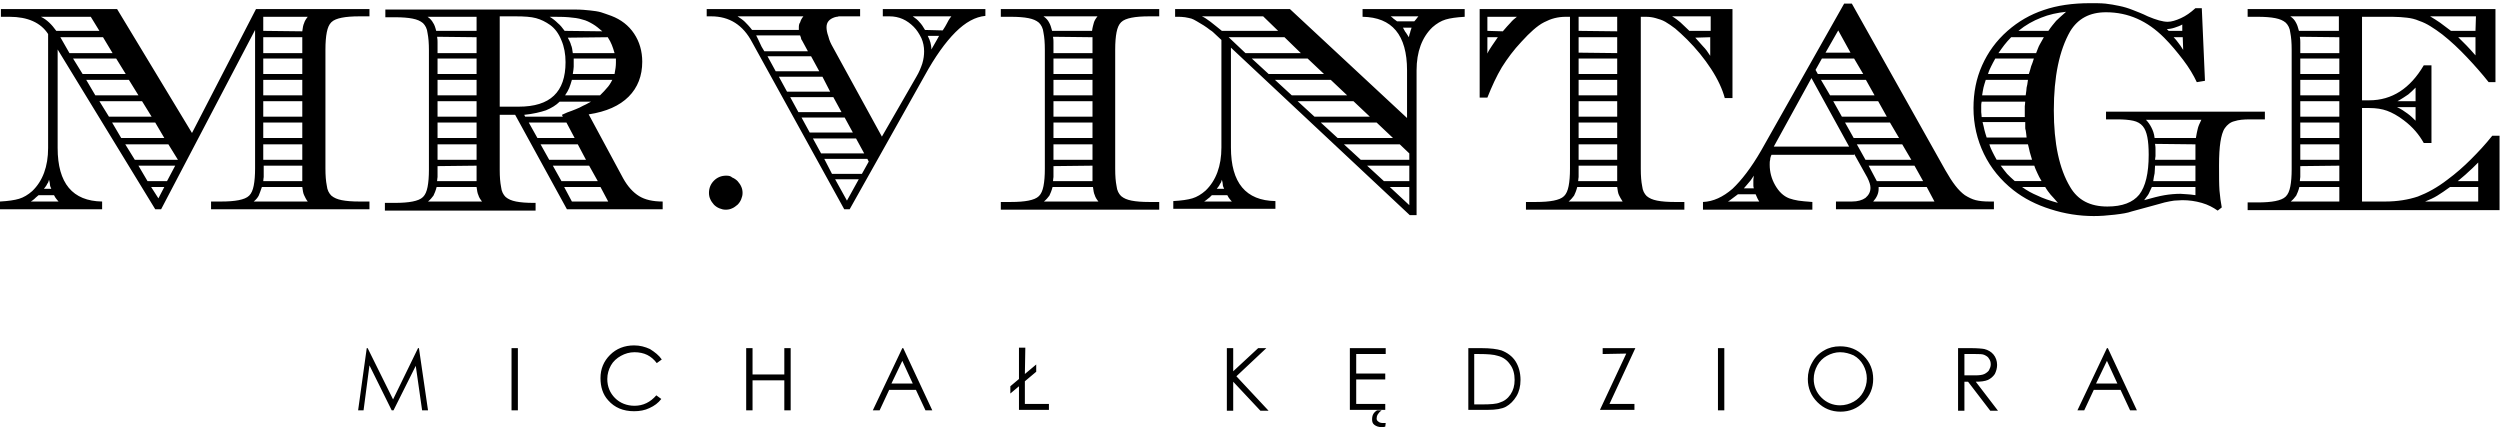 <?xml version="1.0" encoding="utf-8"?>
<!-- Generator: Adobe Illustrator 23.0.3, SVG Export Plug-In . SVG Version: 6.00 Build 0)  -->
<svg version="1.1" id="Layer_1" xmlns="http://www.w3.org/2000/svg" xmlns:xlink="http://www.w3.org/1999/xlink" x="0px" y="0px"
	 viewBox="0 0 550.8 94.1" style="enable-background:new 0 0 550.8 94.1;" xml:space="preserve">
<style type="text/css">
	.st0{fill:#000000;}
</style>
<g>
	<path class="st0" d="M78.9,90.4l1.9-13.7H81L86.6,88l5.5-11.3h0.2l2,13.7H93l-1.4-9.8l-4.9,9.8h-0.4l-4.9-9.9l-1.3,9.9H78.9
		L78.9,90.4z M157.6,41.7h3.6c-0.1-0.8-0.5-1.6-1.2-2.1C159,39.8,158,40.7,157.6,41.7L157.6,41.7z M161.2,43h-3.8
		c0.2,1.2,1.3,2.2,2.6,2.3C160.7,44.8,161.1,43.9,161.2,43L161.2,43z M160,38.7c-1.1,0-2,0.4-2.7,1.1c-0.7,0.7-1.1,1.6-1.1,2.7
		c0,0.5,0.1,1,0.3,1.4c0.2,0.5,0.5,0.8,0.8,1.2c0.3,0.3,0.7,0.6,1.2,0.8s0.9,0.3,1.4,0.3s1-0.1,1.4-0.3c0.5-0.2,0.8-0.5,1.2-0.8
		c0.3-0.3,0.6-0.7,0.8-1.2s0.3-0.9,0.3-1.4s-0.1-1-0.3-1.4c-0.2-0.5-0.5-0.8-0.8-1.2c-0.3-0.3-0.7-0.6-1.2-0.8
		C161,38.8,160.6,38.7,160,38.7L160,38.7z M66.6,41.2c0.1,0.8,0.2,1.4,0.4,1.8c0.2,0.4,0.4,0.9,0.8,1.4H55.9
		c0.5-0.4,0.9-0.9,1.1-1.3c0.2-0.4,0.4-1.1,0.7-1.9H66.6L66.6,41.2z M66.6,36.5v3.4H58c0-0.4,0.1-0.7,0.1-0.9s0-0.6,0-1v-1.5H66.6
		L66.6,36.5z M66.6,31.8v3.4H58v-3.4L66.6,31.8L66.6,31.8z M66.6,27v3.4H58V27H66.6L66.6,27z M66.6,22.3v3.4H58v-3.4H66.6L66.6,22.3
		z M66.6,17.6V21H58v-3.4H66.6L66.6,17.6z M66.6,12.9v3.4H58v-3.4H66.6L66.6,12.9z M66.6,8.2v3.5H58V8.2H66.6L66.6,8.2z M58,6.8V3.7
		h9.8c-0.4,0.5-0.7,1-0.8,1.4c-0.2,0.4-0.3,1-0.4,1.8L58,6.8L58,6.8z M9.6,41.7c0.4-0.5,0.7-0.9,0.8-1.2c0.2-0.2,0.3-0.5,0.4-0.9
		c0.1,0.4,0.2,0.7,0.2,1s0.1,0.6,0.3,1H9.6V41.7z M11.9,43c0.2,0.4,0.4,0.7,0.5,0.8s0.2,0.3,0.5,0.6H6.8c0.3-0.2,0.6-0.4,0.8-0.6
		C7.7,43.7,8,43.4,8.5,43H11.9L11.9,43z M36.2,41.2l-1.3,2.5l-1.6-2.5H36.2L36.2,41.2z M38.6,36.5l-1.8,3.4h-4.3l-2-3.4H38.6
		L38.6,36.5z M37.1,31.8l2.1,3.4h-9.5l-2.1-3.4L37.1,31.8L37.1,31.8z M34.2,27l2,3.4h-9.5l-2-3.4H34.2L34.2,27z M31.3,22.3l2.1,3.4
		H24l-2.1-3.4H31.3L31.3,22.3z M28.4,17.6l2.1,3.4H21l-2-3.4H28.4L28.4,17.6z M25.6,12.9l2.1,3.4h-9.5l-2.1-3.4H25.6L25.6,12.9z
		 M22.7,8.2l2.1,3.5h-9.5l-2-3.5H22.7L22.7,8.2z M21.9,6.8h-9.5c-1-1.4-2.1-2.5-3.4-3.1h11L21.9,6.8L21.9,6.8z M56.2,6.6v30.5
		c0,1.5-0.1,2.8-0.3,3.8s-0.5,1.7-1,2.2s-1.3,0.8-2.3,1s-2.3,0.3-3.9,0.3h-2.2v1.7h34.9v-1.7h-2.2c-1.6,0-2.9-0.1-3.9-0.3
		s-1.7-0.5-2.3-1c-0.5-0.5-0.9-1.2-1-2.2c-0.2-1-0.3-2.2-0.3-3.8V10.9c0-1.5,0.1-2.8,0.3-3.8c0.2-1,0.5-1.7,1-2.2s1.3-0.8,2.3-1
		s2.3-0.3,3.9-0.3h2.2V2h-25L42.3,29.3L25.8,2H0.2v1.7h1.9c4,0,6.9,1.3,8.5,3.8v25.1c0,4.1-1.2,7.3-3.5,9.5
		c-0.9,0.8-1.9,1.4-2.9,1.7S1.8,44.3,0,44.4v1.7h22.5v-1.7c-6.5-0.1-9.8-4-9.8-11.8V10.9l21.5,35.2h1.3L56.2,6.6L56.2,6.6z
		 M110.1,23.6v-20h3.5c1.9,0,3.4,0.1,4.5,0.4c1.1,0.3,2.1,0.8,3.1,1.5c1.1,0.8,1.9,1.9,2.5,3.4c0.6,1.4,0.9,3,0.9,4.8
		c0,6.6-3.4,9.8-10.3,9.8h-4.2V23.6z M105,41.2c0.1,0.8,0.2,1.4,0.4,1.8c0.1,0.4,0.4,0.9,0.8,1.4H94.3c0.5-0.4,0.9-0.9,1.2-1.3
		c0.2-0.4,0.5-1.1,0.7-1.9H105L105,41.2z M105,36.5v3.4h-8.7c0-0.4,0.1-0.7,0.1-0.9c0-0.3,0-0.6,0-0.9v-1.5L105,36.5L105,36.5z
		 M105,31.8v3.4h-8.6v-3.4L105,31.8L105,31.8z M105,27v3.4h-8.6V27H105L105,27z M105,22.3v3.4h-8.6v-3.4H105L105,22.3z M105,17.6V21
		h-8.6v-3.4H105L105,17.6z M105,12.9v3.4h-8.6v-3.4H105L105,12.9z M105,8.2v3.5h-8.6V10c0-0.2,0-0.5,0-0.7c0-0.3,0-0.7-0.1-1.2
		L105,8.2L105,8.2z M105,6.8h-8.9C95.9,6,95.7,5.4,95.4,5c-0.2-0.4-0.6-0.9-1.2-1.3H105V6.8L105,6.8z M132.3,41.2l1.7,3.2h-8
		l-1.7-3.2H132.3L132.3,41.2z M129.8,36.5l1.9,3.4h-8l-1.9-3.4H129.8L129.8,36.5z M127.3,31.8l1.8,3.4H121l-1.9-3.4L127.3,31.8
		L127.3,31.8z M124.8,27l1.8,3.4h-8.2l-1.9-3.4H124.8L124.8,27z M130.4,22.3c-0.4,0.2-0.9,0.5-1.3,0.7c-0.4,0.2-0.9,0.4-1.4,0.7
		c-0.5,0.2-1.1,0.5-1.7,0.7s-1.4,0.5-2.2,0.9l0.2,0.4h-8.3l-0.2-0.4c2-0.2,3.6-0.6,4.8-1c1.2-0.5,2.2-1.1,3-1.9h7.1V22.3z
		 M134.9,17.6c-0.4,0.8-0.8,1.4-1.2,1.8c-0.3,0.4-0.8,0.9-1.5,1.6h-7.7c0.4-0.6,0.7-1.1,0.9-1.6c0.2-0.5,0.4-1.1,0.6-1.8L134.9,17.6
		L134.9,17.6z M135.7,12.9v0.9c0,0.7-0.1,1.5-0.3,2.5h-9.2c0.1-0.7,0.2-1.2,0.2-1.6c0-0.4,0-1,0-1.8L135.7,12.9L135.7,12.9z
		 M133.9,8.2c0.4,0.6,0.7,1.2,0.9,1.7s0.4,1.1,0.6,1.8h-9.2c-0.1-0.8-0.2-1.4-0.4-1.8c-0.1-0.5-0.4-1-0.7-1.6L133.9,8.2L133.9,8.2z
		 M124.4,6.8c-0.5-0.7-1-1.3-1.5-1.7c-0.5-0.5-1.1-1-1.8-1.4c1.7,0,3.1,0,4.2,0.1s2.1,0.2,3,0.5c0.9,0.2,1.6,0.6,2.3,1
		s1.4,1,2.1,1.6L124.4,6.8L124.4,6.8z M129.7,25.2c3.9-0.6,6.8-1.9,8.8-3.9s3-4.6,3-7.7c0-2.3-0.6-4.4-1.8-6.2s-2.9-3.1-5-3.9
		c-0.9-0.3-1.6-0.6-2.3-0.8s-1.5-0.3-2.4-0.4c-0.9-0.1-2-0.2-3.4-0.2c-1.3,0-3.1,0-5.2,0H84.9v1.7H87c1.6,0,2.9,0.1,3.9,0.3
		c1,0.2,1.7,0.5,2.3,1c0.5,0.5,0.9,1.2,1,2.2c0.2,1,0.3,2.2,0.3,3.8v26.3c0,1.5-0.1,2.8-0.3,3.8c-0.2,1-0.5,1.7-1,2.2
		s-1.3,0.8-2.3,1s-2.3,0.3-3.9,0.3h-2.2v1.7H118v-1.7h-0.4c-1.6,0-2.9-0.1-3.9-0.3s-1.7-0.5-2.3-1c-0.5-0.5-0.9-1.2-1-2.2
		c-0.2-1-0.3-2.2-0.3-3.8V25.3h3.4l11.4,20.8H146v-1.7c-2.2,0-3.9-0.4-5.2-1.2s-2.5-2.1-3.5-3.9L129.7,25.2L129.7,25.2z M189.2,39.5
		l-2.6,4.7l-2.6-4.7H189.2L189.2,39.5z M191.1,35l0.3,0.6l-1.5,2.7h-6.6l-1.7-3.3H191.1L191.1,35z M188.6,30.5l1.8,3.3h-9.5
		l-1.8-3.3H188.6L188.6,30.5z M186.1,25.9l1.8,3.3h-9.5l-1.8-3.3H186.1L186.1,25.9z M183.6,21.4l1.8,3.3h-9.5l-1.8-3.3H183.6
		L183.6,21.4z M181.2,16.9l1.7,3.3h-9.5l-1.8-3.3L181.2,16.9L181.2,16.9z M178.7,12.4l1.8,3.3h-9.6l-1.8-3.3H178.7L178.7,12.4z
		 M176.3,7.9c0.1,0.2,0.2,0.4,0.2,0.6c0,0.1,0.1,0.3,0.2,0.4l1.3,2.4h-9.6l-0.6-1L167,8.6l-0.4-0.8h9.7V7.9z M176,6.6h-10.3
		c-0.6-0.8-1.2-1.4-1.6-1.8c-0.4-0.4-1-0.8-1.6-1.2H177c-0.4,0.5-0.6,0.9-0.7,1.3C176,5.3,176,5.7,176,6.2V6.6L176,6.6z M206.9,7.9
		l-0.5,0.9l-1.2,2.1c0-0.6-0.1-1.1-0.2-1.5c-0.1-0.4-0.3-0.9-0.6-1.5L206.9,7.9L206.9,7.9z M203.8,6.6c-0.4-0.7-0.8-1.3-1.2-1.7
		c-0.4-0.5-0.9-0.9-1.5-1.3h8.5c-0.5,0.6-0.8,1.2-1,1.6c-0.2,0.4-0.5,0.9-0.9,1.5L203.8,6.6L203.8,6.6z M194.3,30.1l-10.8-19.7
		c-0.4-0.7-0.8-1.5-1-2.4c-0.3-0.8-0.4-1.5-0.4-2c0-1.1,0.6-1.8,1.8-2.2c0.1,0,0.3-0.1,0.4-0.1c0.1,0,0.3,0,0.5-0.1
		c0.2,0,0.5,0,0.9,0s0.9,0,1.5,0h2.3V2h-33.8v1.6h1c4,0,7,1.9,9,5.7L186,46.1h1.2l16.5-29.4c2.3-4.2,4.6-7.4,6.8-9.6
		s4.4-3.4,6.6-3.6V2h-22.6v1.6h1.5c1,0,2,0.2,2.9,0.6c0.9,0.4,1.7,1,2.4,1.7s1.2,1.5,1.7,2.5c0.4,0.9,0.6,1.9,0.6,2.9
		c0,0.8-0.1,1.7-0.4,2.7c-0.3,0.9-0.7,1.9-1.3,2.9L194.3,30.1L194.3,30.1z M240.8,41.2c0.1,0.8,0.2,1.4,0.4,1.8
		c0.1,0.4,0.4,0.9,0.8,1.4h-12c0.5-0.4,0.9-0.9,1.2-1.3c0.2-0.4,0.5-1.1,0.7-1.9H240.8L240.8,41.2z M240.7,36.5v3.4H232
		c0-0.4,0.1-0.7,0.1-0.9c0-0.3,0-0.6,0-0.9v-1.5L240.7,36.5L240.7,36.5z M240.7,31.8v3.4h-8.6v-3.4L240.7,31.8L240.7,31.8z
		 M240.7,27v3.4h-8.6V27H240.7L240.7,27z M240.7,22.3v3.4h-8.6v-3.4H240.7L240.7,22.3z M240.7,17.6V21h-8.6v-3.4H240.7L240.7,17.6z
		 M240.7,12.9v3.4h-8.6v-3.4H240.7L240.7,12.9z M240.7,8.2v3.5h-8.6V10c0-0.2,0-0.5,0-0.7c0-0.3,0-0.7-0.1-1.2L240.7,8.2L240.7,8.2z
		 M231.8,6.8c-0.2-0.8-0.4-1.4-0.7-1.9c-0.2-0.4-0.6-0.9-1.2-1.3h11.9c-0.4,0.5-0.7,1-0.8,1.4c-0.1,0.4-0.3,1-0.4,1.8H231.8
		L231.8,6.8z M230.2,37.2c0,1.5-0.1,2.8-0.3,3.8s-0.5,1.7-1,2.2s-1.3,0.8-2.3,1s-2.3,0.3-3.9,0.3h-2.2v1.7h34.9v-1.7h-2.2
		c-1.6,0-2.9-0.1-3.9-0.3s-1.7-0.5-2.3-1c-0.5-0.5-0.9-1.2-1-2.2c-0.2-1-0.3-2.2-0.3-3.8V10.9c0-1.5,0.1-2.8,0.3-3.8s0.5-1.7,1-2.2
		s1.3-0.8,2.3-1s2.3-0.3,3.9-0.3h2.2V2h-34.9v1.7h2.2c1.6,0,2.9,0.1,3.9,0.3s1.7,0.5,2.3,1c0.5,0.5,0.9,1.2,1,2.2
		c0.2,1,0.3,2.2,0.3,3.8V37.2L230.2,37.2z M284.2,2h-25.3v1.7h0.4c0.6,0,1.2,0,1.8,0.1c0.6,0.1,1,0.2,1.4,0.3
		c0.3,0.1,0.7,0.3,1.2,0.6c0.5,0.3,1,0.6,1.5,0.9s1,0.7,1.4,1c0.5,0.3,0.8,0.6,1,0.8l1.5,1.4v23.7c0,4.1-1.2,7.3-3.5,9.5
		c-0.9,0.8-1.9,1.4-2.9,1.7s-2.4,0.5-4.2,0.6V46H281v-1.7c-6.5-0.1-9.8-4-9.8-11.8v-22l39.4,36.9h1.5V15.5c0-4.1,1.2-7.3,3.5-9.5
		c0.9-0.8,1.9-1.4,2.9-1.7c1-0.3,2.4-0.5,4.2-0.6V2h-22.5v1.7c6.5,0.1,9.8,4,9.8,11.8V26L284.2,2L284.2,2z M281.6,6.8h-12.4
		c-0.9-0.7-1.7-1.4-2.5-2s-1.4-1-1.9-1.2h13.5L281.6,6.8L281.6,6.8z M283,8.2l3.6,3.5h-12.2l-3.7-3.5H283L283,8.2z M288.1,12.9
		l3.6,3.4h-12.2l-3.7-3.4H288.1L288.1,12.9z M293.2,17.6l3.6,3.4h-12.2l-3.7-3.4H293.2L293.2,17.6z M298.2,22.3l3.6,3.4h-12.2
		l-3.7-3.4H298.2L298.2,22.3z M303.3,27l3.6,3.4h-12.2L291,27H303.3L303.3,27z M308.4,31.8l2.1,2v1.4h-10.7l-3.7-3.4L308.4,31.8
		L308.4,31.8z M310.5,36.5v3.4h-5.6l-3.7-3.4H310.5L310.5,36.5z M310.5,41.2v4l-4.3-4H310.5L310.5,41.2z M270.4,43
		c0.2,0.4,0.4,0.7,0.5,0.8s0.2,0.3,0.5,0.6h-6.1c0.3-0.2,0.6-0.4,0.8-0.6c0.2-0.1,0.5-0.4,0.9-0.8H270.4L270.4,43z M268,41.7
		c0.4-0.5,0.7-0.9,0.8-1.2c0.2-0.2,0.3-0.5,0.4-0.9c0.1,0.4,0.2,0.7,0.2,1s0.1,0.6,0.3,1H268V41.7z M307.8,4.7
		c-0.4-0.3-0.7-0.5-0.8-0.6c-0.1-0.1-0.3-0.3-0.6-0.5h6.1c-0.2,0.2-0.3,0.4-0.4,0.5s-0.2,0.3-0.5,0.6H307.8L307.8,4.7z M311,6.1
		c-0.1,0.4-0.3,0.8-0.3,1c-0.1,0.2-0.2,0.6-0.3,1.1c-0.4-0.6-0.6-1-0.8-1.2c-0.1-0.2-0.3-0.5-0.5-0.9H311L311,6.1z M347.8,6.8V3.7
		h8.5v3.2L347.8,6.8L347.8,6.8z M347.8,11.6V8.2h8.5v3.5L347.8,11.6L347.8,11.6z M347.8,16.3v-3.4h8.5v3.4H347.8L347.8,16.3z
		 M347.8,21v-3.4h8.5V21H347.8L347.8,21z M347.8,25.7v-3.4h8.5v3.4H347.8L347.8,25.7z M347.8,30.4V27h8.5v3.4H347.8L347.8,30.4z
		 M347.8,35.2v-3.4h8.5v3.4H347.8L347.8,35.2z M347.7,39.9c0-0.4,0.1-0.7,0.1-0.9s0-0.6,0-1v-1.5h8.5v3.4H347.7L347.7,39.9z
		 M356.3,41.2c0.1,0.8,0.2,1.4,0.4,1.8c0.2,0.4,0.4,0.8,0.8,1.4h-11.9c0.5-0.4,0.9-0.9,1.2-1.3c0.2-0.4,0.5-1.1,0.7-1.9H356.3
		L356.3,41.2z M327.7,6.8V3.7h6.5c-0.5,0.4-1,0.8-1.4,1.3c-0.5,0.5-1,1.1-1.7,1.9L327.7,6.8L327.7,6.8z M376.8,8.2v4.1
		c-0.5-0.8-1-1.5-1.6-2.1c-0.5-0.6-1.1-1.2-1.7-1.9L376.8,8.2L376.8,8.2z M376.8,6.8h-4.6c-0.8-0.8-1.5-1.4-2-1.9
		c-0.5-0.4-1.1-0.9-1.8-1.3h8.5v3.2H376.8z M381.6,2H326v19.5h1.7c1-2.5,2-4.7,3.2-6.7c1.2-1.9,2.6-3.8,4.3-5.6
		c1-1.1,1.8-1.9,2.6-2.6c0.8-0.7,1.6-1.3,2.4-1.7c0.8-0.4,1.5-0.7,2.3-0.9c0.8-0.2,1.6-0.3,2.5-0.3h0.9v33.5c0,1.5-0.1,2.8-0.3,3.8
		c-0.2,1-0.5,1.7-1,2.2s-1.3,0.8-2.3,1s-2.3,0.3-3.9,0.3h-2.2v1.7h34.9v-1.7H369c-1.6,0-2.9-0.1-3.9-0.3s-1.7-0.5-2.3-1
		c-0.5-0.5-0.9-1.2-1-2.2c-0.2-1-0.3-2.2-0.3-3.8V3.7h1.1c0.8,0,1.5,0.1,2.2,0.3s1.4,0.4,2.1,0.8c0.7,0.4,1.4,0.9,2.2,1.5
		c0.8,0.7,1.6,1.4,2.6,2.4c2,2,3.8,4.2,5.3,6.5s2.5,4.5,3,6.4h1.7V2H381.6z M330,8.2c-0.5,0.8-1,1.4-1.3,1.9c-0.3,0.5-0.7,1-1,1.7
		V8.2H330L330,8.2z M407.4,32.3h-16.6l8.3-15.1L407.4,32.3L407.4,32.3z M402.2,11.6l2.8-4.9l2.7,4.9H402.2L402.2,11.6z M400.5,16.3
		l-0.5-0.9l1.4-2.5h7.1l2,3.4L400.5,16.3L400.5,16.3z M403.2,21l-2-3.4h9.9L413,21H403.2L403.2,21z M405.8,25.7l-1.9-3.4h9.9
		l1.9,3.4H405.8L405.8,25.7z M408.4,30.4l-1.9-3.4h9.9l2,3.4H408.4L408.4,30.4z M411,35.2l-1.9-3.4h10l2,3.4H411L411,35.2z
		 M413.5,39.9l-1.8-3.4h10.1l1.9,3.4H413.5L413.5,39.9z M413.9,41.2h10.6l1.7,3.2h-13.5c0.8-0.9,1.2-1.8,1.2-2.8L413.9,41.2
		L413.9,41.2z M384.2,41.5c0.5-0.6,0.9-1,1.2-1.4c0.3-0.3,0.6-0.8,1-1.4c0,0.3-0.1,0.6-0.1,0.9c0,0.2,0,0.5,0,0.7c0,0.1,0,0.3,0,0.5
		c0,0.1,0,0.4,0.1,0.7H384.2L384.2,41.5z M386.8,42.8c0.2,0.4,0.3,0.7,0.4,0.9s0.2,0.4,0.4,0.7h-6.9c0.4-0.2,0.7-0.5,1-0.7
		s0.7-0.5,1.2-0.9H386.8L386.8,42.8z M408.5,33.9l2.9,5.2c0.5,1,0.7,1.7,0.7,2.3c0,0.9-0.4,1.6-1.1,2.2c-0.7,0.5-1.7,0.8-3,0.8h-3.5
		v1.7h34.8v-1.7h-1c-1.2,0-2.2-0.1-3-0.3s-1.6-0.6-2.4-1.1c-0.7-0.5-1.4-1.2-2.1-2.1c-0.7-0.9-1.4-2-2.2-3.4L408,0.8h-1.7L388,33.2
		c-2.2,3.8-4.3,6.5-6.3,8.4c-2.1,1.8-4.2,2.8-6.5,2.9v1.7h24.1v-1.7c-1.4-0.1-2.4-0.2-3.1-0.3s-1.4-0.3-2-0.5
		c-1.3-0.5-2.3-1.5-3.1-2.9c-0.8-1.4-1.2-2.9-1.2-4.5c0-0.4,0-0.8,0.1-1.1c0-0.3,0.1-0.7,0.3-1.1h18.2V33.9z M483.7,41.2V43
		c-0.8-0.1-1.4-0.2-1.8-0.2c-0.5,0-1-0.1-1.5-0.1c-1.1,0-2.3,0.1-3.5,0.3s-2.7,0.6-4.5,1.1c0.4-0.6,0.8-1,1-1.4s0.4-0.9,0.7-1.5
		L483.7,41.2L483.7,41.2z M483.7,36.5v3.4h-9.3c0.1-0.7,0.2-1.3,0.3-1.7c0-0.4,0.1-1,0.1-1.7H483.7L483.7,36.5z M483.7,31.8v3.4
		h-8.9c0-0.3,0.1-0.6,0.1-0.8s0-0.4,0-0.6c0-0.2,0-0.5,0-0.9c0-0.3,0-0.7-0.1-1.2L483.7,31.8L483.7,31.8z M474.7,30.4
		c-0.1-1-0.4-1.7-0.7-2.3c-0.3-0.6-0.7-1.2-1.2-1.7H485c-0.4,0.8-0.7,1.5-0.8,2c-0.1,0.5-0.3,1.2-0.4,2H474.7L474.7,30.4z
		 M480.9,8.2L481,11c-0.4-0.7-0.8-1.2-1.1-1.6c-0.3-0.4-0.6-0.8-1-1.2H480.9L480.9,8.2z M480.8,6.8h-3l-0.4-0.4
		c0.5,0,1.1-0.1,1.7-0.3s1.2-0.4,1.7-0.7L480.8,6.8L480.8,6.8z M450.6,41.2c0.4,0.7,0.8,1.2,1.2,1.7c0.4,0.4,0.9,1,1.6,1.8
		c-1.8-0.5-3.3-1-4.5-1.6c-1.2-0.5-2.3-1.1-3.4-1.9H450.6L450.6,41.2z M448.2,36.5c0.2,0.7,0.5,1.2,0.7,1.7s0.5,1,0.9,1.7h-5.9
		c-0.7-0.6-1.2-1.1-1.7-1.6c-0.4-0.5-0.9-1.1-1.4-1.8L448.2,36.5L448.2,36.5z M446.8,31.8c0.2,0.7,0.3,1.3,0.4,1.7s0.3,1,0.5,1.7
		h-7.8c-0.4-0.7-0.7-1.3-0.9-1.7c-0.2-0.4-0.5-1-0.7-1.7H446.8L446.8,31.8z M446.2,27c0,0.4,0,0.8,0,1c0,0.3,0,0.5,0.1,0.7
		c0,0.2,0.1,0.4,0.1,0.7c0,0.2,0.1,0.6,0.1,0.9h-8.8c-0.2-0.7-0.4-1.2-0.5-1.7c-0.1-0.4-0.2-1-0.4-1.7h9.4V27z M446.2,22.3
		c0,0.5-0.1,0.9-0.1,1.1s0,0.6,0,1.2v1.2h-9.5c0-0.5-0.1-0.8-0.1-1.1c0-0.3,0-0.6,0-0.9c0-0.1,0-0.3,0-0.5s0-0.5,0.1-0.9h9.6V22.3z
		 M446.8,17.6c-0.1,0.8-0.2,1.4-0.3,1.7c0,0.4-0.1,0.9-0.2,1.7h-9.6c0.1-0.7,0.2-1.2,0.3-1.7c0.1-0.5,0.3-1,0.5-1.7L446.8,17.6
		L446.8,17.6z M448.1,12.9c-0.2,0.7-0.4,1.2-0.6,1.7c-0.1,0.5-0.3,1-0.5,1.7h-9c0.2-0.7,0.5-1.3,0.7-1.7s0.5-1,0.9-1.7H448.1
		L448.1,12.9z M450.3,8.2c-0.3,0.5-0.6,1.1-0.9,1.6s-0.5,1.2-0.8,1.9h-8.3c0.5-0.7,0.9-1.3,1.3-1.8s0.9-1.1,1.5-1.7H450.3L450.3,8.2
		z M444.7,6.8c1.6-1.3,3.2-2.2,5-2.9c1.7-0.7,3.6-1.1,5.5-1.3c-0.9,0.8-1.6,1.4-2.2,2c-0.5,0.6-1.1,1.3-1.7,2.2H444.7L444.7,6.8z
		 M485.1,1.8h-1.4c-1.1,1-2.1,1.7-3.2,2.2s-2.1,0.8-2.9,0.8c-1.1,0-2.5-0.4-4.4-1.2c-1.2-0.6-2.3-1-3.3-1.4s-2-0.7-3-0.9
		s-2-0.4-3-0.5s-2.2-0.1-3.4-0.1c-3.9,0-7.3,0.5-10.2,1.5c-3,1-5.6,2.5-8,4.6c-2.5,2.2-4.3,4.7-5.6,7.6c-1.3,2.9-1.9,6-1.9,9.4
		c0,3.6,0.8,7,2.3,10.1c1.5,3.1,3.7,5.8,6.5,8c2.3,1.8,5,3.2,8.2,4.2c3.1,1,6.3,1.5,9.5,1.5c1.4,0,2.9-0.1,4.6-0.3s2.9-0.4,3.7-0.7
		c1.8-0.5,3.3-0.9,4.4-1.2c1.2-0.3,2.1-0.6,2.9-0.8s1.5-0.3,2.1-0.4c0.6,0,1.2-0.1,1.8-0.1c1.5,0,2.9,0.2,4.3,0.6
		c1.4,0.4,2.5,1,3.5,1.7l0.9-0.7c-0.2-1.1-0.4-2.4-0.5-3.7c-0.1-1.4-0.1-3.2-0.1-5.5c0-2.2,0.1-3.9,0.3-5.2c0.2-1.3,0.5-2.4,1-3.1
		s1.2-1.3,2.1-1.5c0.9-0.3,2-0.4,3.4-0.4h3.3v-1.7h-35v1.7h2.5c1.4,0,2.6,0.1,3.5,0.3c0.9,0.2,1.6,0.6,2.1,1.2s0.8,1.4,1,2.4
		s0.3,2.3,0.3,3.9c0,4.1-0.7,7-2.1,8.8c-1.4,1.7-3.7,2.6-7,2.6c-3.8,0-6.5-1.4-8.2-4.3c-2.4-4-3.6-9.6-3.6-16.9c0-3.7,0.3-7,0.9-9.9
		s1.5-5.4,2.7-7.5c1.7-2.8,4.3-4.2,7.9-4.2c4.9,0,9.1,1.9,12.8,5.6c1.5,1.5,2.9,3.2,4.2,4.9c1.3,1.7,2.3,3.4,3,4.9l1.8-0.3
		L485.1,1.8L485.1,1.8z M515.4,41.2v3.2h-10.7c0.5-0.4,0.9-0.9,1.2-1.3c0.2-0.4,0.5-1.1,0.7-1.9H515.4L515.4,41.2z M515.4,36.5v3.4
		h-8.7c0-0.4,0.1-0.7,0.1-0.9c0-0.3,0-0.6,0-0.9v-1.5L515.4,36.5L515.4,36.5z M515.4,31.8v3.4h-8.6v-3.4L515.4,31.8L515.4,31.8z
		 M515.4,27v3.4h-8.6V27H515.4L515.4,27z M515.4,22.3v3.4h-8.6v-3.4H515.4L515.4,22.3z M515.4,17.6V21h-8.6v-3.4H515.4L515.4,17.6z
		 M515.4,12.9v3.4h-8.6v-3.4H515.4L515.4,12.9z M515.4,8.2v3.5h-8.6V10c0-0.2,0-0.5,0-0.7c0-0.3,0-0.7-0.1-1.2L515.4,8.2L515.4,8.2z
		 M515.4,6.8h-8.9c-0.2-0.8-0.4-1.4-0.7-1.9c-0.2-0.4-0.6-0.9-1.2-1.3h10.7v3.2H515.4z M528.2,22.3c1.1-0.6,1.8-1.1,2.4-1.5
		c0.5-0.4,1-0.9,1.6-1.5v3H528.2L528.2,22.3z M532.2,23.6v3c-0.5-0.5-1.1-1.1-1.8-1.6s-1.4-1-2.3-1.4H532.2L532.2,23.6z M541.5,39.9
		c0.8-0.7,1.6-1.3,2.2-1.9c0.7-0.6,1.4-1.3,2.3-2.2v4.1L541.5,39.9L541.5,39.9z M546,41.2v3.2h-11.7c1-0.4,1.9-0.8,2.7-1.3
		s1.7-1.1,2.8-1.9H546L546,41.2z M545.4,8.2v4c-0.8-0.9-1.4-1.6-2-2.2c-0.6-0.6-1.2-1.2-1.8-1.8H545.4L545.4,8.2z M545.4,6.8H540
		c-0.9-0.7-1.7-1.3-2.4-1.8s-1.4-0.9-2.2-1.4h10.1L545.4,6.8L545.4,6.8z M550.1,2h-54.9v1.7h2.2c1.6,0,2.9,0.1,3.9,0.3
		s1.7,0.5,2.3,1c0.5,0.5,0.9,1.2,1,2.2c0.2,1,0.3,2.2,0.3,3.8v26.3c0,1.5-0.1,2.8-0.3,3.8c-0.2,1-0.5,1.7-1,2.2s-1.3,0.8-2.3,1
		s-2.3,0.3-3.9,0.3h-2.2v1.7h55.5V29.9h-1.6c-1.5,1.9-3.1,3.6-4.7,5.2c-1.6,1.6-3.3,3.1-5.2,4.5c-2.2,1.7-4.4,2.9-6.5,3.7
		c-2.1,0.7-4.5,1.1-7.2,1.1h-5.1V23.8h1.6c1.5,0,2.8,0.2,3.9,0.6c1.1,0.4,2.4,1.1,3.7,2.1c2,1.5,3.4,3.2,4.4,5h1.7V14.4H534
		c-3,5.1-7,7.7-12,7.7h-1.6V3.7h6.7c1.2,0,2.3,0.1,3.2,0.2s1.8,0.3,2.7,0.7c0.9,0.3,1.7,0.7,2.5,1.2s1.7,1.1,2.6,1.8
		c1.9,1.5,3.7,3.2,5.4,5s3.3,3.6,4.8,5.5h1.5V2H550.1z M112.7,76.7h1.4v13.7h-1.4V76.7L112.7,76.7z M145.8,79.2l-1.1,0.8
		c-0.6-0.8-1.3-1.4-2.1-1.8s-1.8-0.6-2.8-0.6c-1.1,0-2.1,0.3-3,0.8s-1.7,1.2-2.2,2.1s-0.8,1.9-0.8,3c0,1.7,0.6,3.1,1.7,4.2
		c1.1,1.1,2.6,1.7,4.3,1.7c1.9,0,3.5-0.8,4.8-2.3l1.1,0.8c-0.7,0.9-1.5,1.5-2.6,2c-1,0.5-2.2,0.7-3.4,0.7c-2.4,0-4.3-0.8-5.7-2.4
		c-1.2-1.3-1.7-3-1.7-4.9c0-2,0.7-3.7,2.1-5.1c1.4-1.4,3.2-2.1,5.3-2.1c1.3,0,2.4,0.3,3.5,0.8C144.3,77.6,145.2,78.3,145.8,79.2
		L145.8,79.2z M164.4,76.7h1.4v5.8h7v-5.8h1.4v13.7h-1.4v-6.6h-7v6.6h-1.4V76.7L164.4,76.7z M199,76.7l6.4,13.7h-1.5l-2.1-4.5h-5.9
		l-2.1,4.5h-1.5l6.5-13.7H199L199,76.7z M198.8,79.5l-2.4,5h4.7L198.8,79.5L198.8,79.5z M225.8,82.4l2.5-2.1v1.6l-2.5,2.1v5h5.3v1.3
		h-6.6v-5.2l-1.9,1.6v-1.6l1.9-1.6v-6.9h1.4L225.8,82.4L225.8,82.4z M270.3,76.7h1.4v5.1l5.5-5.1h1.8l-6.6,6.2l7.1,7.6h-1.8l-6-6.4
		v6.4h-1.4V76.7L270.3,76.7z M297.4,76.7h7.9V78h-6.5v4.3h6.4v1.3h-6.4V89h6.4v1.3h-7.8V76.7L297.4,76.7z M303.4,90.4h1
		c-0.8,0.6-1.1,1.2-1.1,1.8c0,0.3,0.1,0.5,0.4,0.7c0.2,0.2,0.6,0.3,1,0.3c0.2,0,0.4,0,0.6,0l-0.1,0.8c-0.3,0.1-0.5,0.1-0.8,0.1
		c-0.7,0-1.2-0.2-1.6-0.5s-0.5-0.7-0.5-1.2C302.3,91.5,302.6,90.9,303.4,90.4L303.4,90.4z M323.5,90.4V76.7h2.8
		c2.1,0,3.5,0.2,4.5,0.5c1.3,0.5,2.4,1.3,3.1,2.4s1.1,2.5,1.1,4.1c0,1.4-0.3,2.6-0.9,3.6s-1.4,1.8-2.3,2.3s-2.3,0.7-4,0.7h-4.3V90.4
		z M324.9,89.1h1.6c1.9,0,3.2-0.1,3.9-0.4c1-0.3,1.8-0.9,2.4-1.8s0.9-1.9,0.9-3.2c0-1.3-0.3-2.5-1-3.4c-0.6-0.9-1.5-1.6-2.7-1.9
		c-0.9-0.3-2.3-0.4-4.2-0.4h-1v11.1H324.9z M353.1,78v-1.3h7.2L354.6,89h5.5v1.3h-7.6l5.8-12.4L353.1,78L353.1,78z M378.5,76.7h1.4
		v13.7h-1.4V76.7L378.5,76.7z M405.4,76.3c2.1,0,3.8,0.7,5.2,2.1c1.4,1.4,2.1,3.1,2.1,5.1s-0.7,3.7-2.1,5.1s-3.1,2.1-5.1,2.1
		s-3.7-0.7-5.1-2.1s-2.1-3.1-2.1-5.1c0-1.3,0.3-2.5,1-3.7c0.6-1.1,1.5-2,2.6-2.6C402.9,76.6,404.1,76.3,405.4,76.3L405.4,76.3z
		 M405.4,77.6c-1,0-2,0.3-2.9,0.8s-1.6,1.2-2.1,2.1s-0.8,1.9-0.8,3c0,1.6,0.6,3,1.7,4.1s2.5,1.7,4.1,1.7c1.1,0,2.1-0.3,3-0.8
		s1.6-1.2,2.1-2.1s0.8-1.9,0.8-3s-0.3-2.1-0.8-3s-1.2-1.6-2.1-2.1C407.5,77.9,406.5,77.6,405.4,77.6L405.4,77.6z M431.4,76.7h2.7
		c1.5,0,2.6,0.1,3.1,0.2c0.8,0.2,1.5,0.6,2,1.2s0.8,1.4,0.8,2.3c0,0.7-0.2,1.4-0.5,2c-0.4,0.6-0.9,1-1.5,1.3
		c-0.7,0.3-1.6,0.4-2.7,0.4l4.9,6.4h-1.7l-4.9-6.4h-0.8v6.4h-1.4V76.7L431.4,76.7z M432.8,78v4.7h2.4c0.9,0,1.6-0.1,2-0.3
		c0.4-0.2,0.8-0.5,1-0.8c0.2-0.4,0.4-0.8,0.4-1.3s-0.1-0.9-0.4-1.3c-0.2-0.4-0.6-0.6-1-0.8c-0.4-0.2-1.1-0.2-2-0.2L432.8,78
		L432.8,78z M464.4,76.7l6.4,13.7h-1.5l-2.1-4.5h-5.9l-2.1,4.5h-1.5l6.5-13.7H464.4L464.4,76.7z M464.2,79.5l-2.4,5h4.7L464.2,79.5
		L464.2,79.5z"/>
</g>
</svg>
